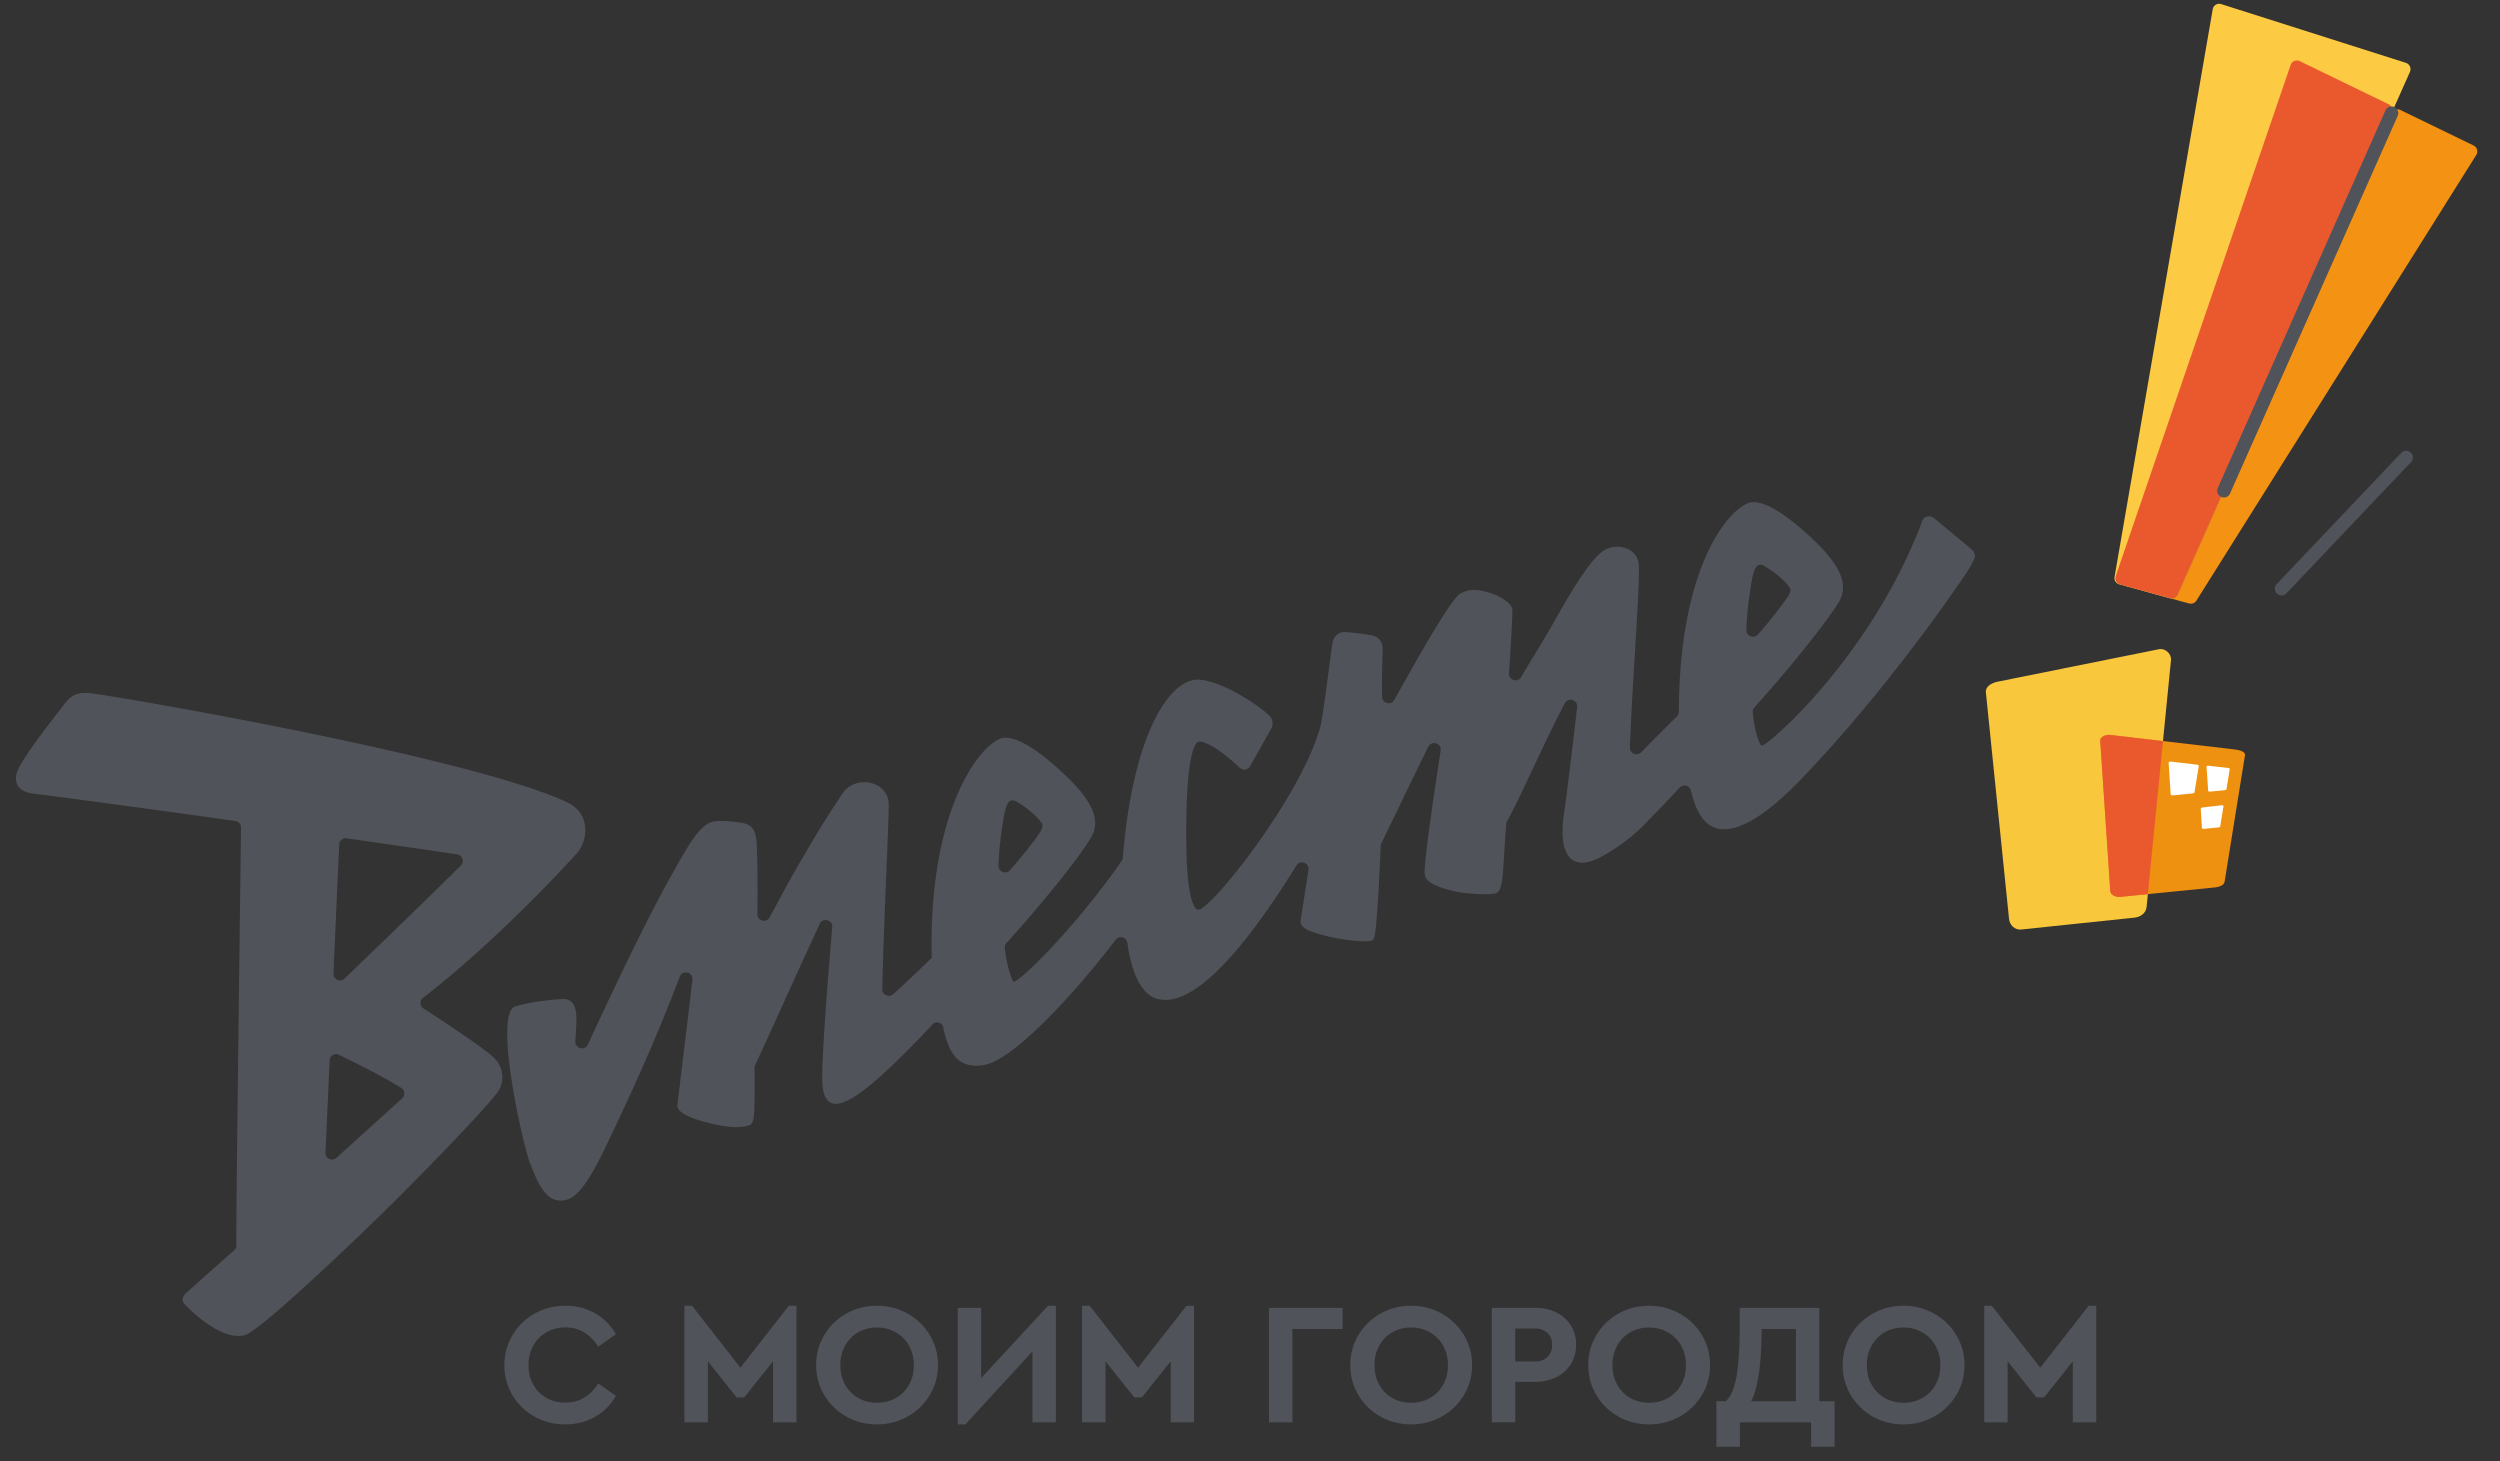 <svg xmlns="http://www.w3.org/2000/svg" fill="none" viewBox="0 0 77 45">
  <rect x="0" y="0" width="77" height="45" fill="#333333" stroke="none"/>
  <path fill="#50535A" d="M53.787 19.402c.018-.449.052-.772.125-1.263.1-.676.196-.852.467-.686.223.137.567.384.75.657.03.045.022.128-.034.221-.114.189-.679.923-.955 1.215-.13.136-.36.043-.353-.144Zm-23.034 7.256c.018-.449.052-.771.125-1.263.1-.675.196-.854.466-.686.223.137.567.385.75.657.031.045.01.148-.033.221-.18.309-.782 1.023-.955 1.216a.203.203 0 0 1-.353-.145Zm29.984-9.728-1.165-.969c-.14-.112-.32-.043-.364.08-1.584 4.227-4.858 7.021-4.957 6.925-.1-.096-.237-.597-.266-1.035a.196.196 0 0 1 .052-.145c1.463-1.625 2.436-2.944 2.616-3.273.205-.374.215-.904-.725-1.816-.9-.873-1.697-1.38-2.109-1.192-.745.337-2.097 2.188-2.11 6.417a.202.202 0 0 1-.058.142c-.175.173-.702.694-1.102 1.107a.202.202 0 0 1-.347-.146c.075-2.181.347-5.334.26-5.71a.567.567 0 0 0-.428-.442.772.772 0 0 0-.529.03c-.315.124-.73.628-1.634 2.237-.387.69-.683 1.132-1.018 1.713-.106.185-.39.1-.376-.113.054-.83.12-1.922.099-1.992-.09-.292-.628-.49-.924-.549-.196-.039-.417-.066-.682.09-.264.153-1.187 1.753-2.023 3.267-.1.18-.37.113-.378-.092-.014-.365-.001-.888.018-1.438.013-.364-.24-.433-.315-.451a6.589 6.589 0 0 0-.866-.107c-.196-.004-.344.143-.378.397-.13.977-.29 2.258-.362 2.517-.598 2.191-3.457 5.748-3.776 5.638-.26-.09-.34-1.142-.35-1.928-.033-2.434.183-3.104.345-3.235.07-.055.468.011 1.285.777.132.125.27.072.34-.051.09-.159.586-1.034.642-1.137a.34.34 0 0 0-.072-.42c-.417-.384-1.434-1.024-2.11-1.09-.964-.094-2.086 1.743-2.387 5.485a.217.217 0 0 1-.036.1c-1.492 2.139-3.258 3.835-3.338 3.709-.075-.118-.23-.605-.26-1.041a.21.21 0 0 1 .052-.146c.597-.654 2.147-2.452 2.616-3.274.21-.369.215-.903-.727-1.816-.9-.873-1.697-1.379-2.109-1.192-.744.337-2.182 2.397-2.084 6.742-.186.181-.87.84-1.19 1.12a.2.2 0 0 1-.332-.156c.042-2.016.204-5.179.197-5.7-.009-.725-1.063-.937-1.457-.279-.191.317-.431.585-1.556 2.56-.12.21-.652 1.205-.652 1.205-.1.186-.383.113-.38-.098.01-.55.014-1.295-.02-2.136-.019-.51-.185-.588-.343-.647-.1-.038-.699-.12-.982-.07-.414.075-.77.711-1.242 1.55-.431.769-1.109 2.027-2.634 5.32-.095.203-.398.125-.385-.098.016-.274.044-.686.027-.83-.016-.136-.054-.492-.412-.474-.256.012-.97.076-1.468.23-.667.204.212 4.18.458 4.829.285.75.54 1.19 1.001 1.147.324-.03.652-.255 1.296-1.59 1.288-2.676 1.88-4.176 2.314-5.304.086-.221.416-.14.389.096-.198 1.725-.433 3.573-.462 3.867-.02.216.39.4.972.544.349.087.84.185 1.215.078.203-.059.194-.237.189-1.779 0-.03.005-.06.02-.087.36-.759 1.263-2.785 1.988-4.346.095-.205.403-.123.385.101-.128 1.508-.333 4.081-.306 4.753.055 1.402 1.186.576 3.305-1.66l.093-.1c.105-.113.294-.045.319.067.162.752.408 1.317 1.25 1.189.872-.132 2.674-2.04 4.071-3.862a.2.2 0 0 1 .358.095c.09.63.31 1.543.904 1.72.87.26 2.236-.767 4.303-4.101.116-.187.407-.08.371.137-.109.697-.217 1.397-.242 1.568-.015.095.053.175.114.22.117.087.338.161.72.256.349.087 1.247.226 1.397.107.048-.038.12-.223.237-2.896a.205.205 0 0 1 .02-.08c.447-.913.965-2.003 1.445-2.969.103-.207.415-.107.38.121-.587 3.803-.487 3.79-.484 3.835.029.184.266.339.884.49.35.087 1.139.132 1.315.059.234-.098.19-.702.305-2.124a.206.206 0 0 1 .023-.08c.495-.913 1.114-2.376 1.782-3.641.103-.198.405-.104.38.117-.129 1.096-.326 2.766-.398 3.226-.226 1.456.305 1.846 1.139 1.385a5.52 5.52 0 0 0 1.417-1.086c.228-.233.729-.743.96-1.006.154-.173.346-.106.383.048.159.652.451 1.35 1.28 1.167.613-.136 1.352-.718 2.115-1.511 1.816-1.88 3.73-4.354 4.968-6.172.273-.4.307-.488.366-.62.059-.119-.027-.242-.07-.278Zm-48.35 16.9-2.026 1.831a.201.201 0 0 1-.337-.158c.034-.727.075-1.656.127-2.843a.201.201 0 0 1 .289-.172c.673.326 1.4.696 1.917 1.02a.2.2 0 0 1 .03.321Zm-1.939-7.82a.203.203 0 0 1 .232-.19c1.306.188 2.504.36 3.4.494.164.026.23.225.113.343-.902.9-2.419 2.366-3.582 3.483a.201.201 0 0 1-.34-.155c.063-1.45.126-2.886.177-3.975Zm2.595 5.05a.2.2 0 0 1-.01-.33c1.855-1.425 3.806-3.426 4.724-4.437.363-.4.442-1.233-.275-1.575-2.9-1.385-13.773-3.261-14.689-3.365-.522-.057-.668.138-.93.49 0 0-1.23 1.544-1.344 1.954-.118.422.16.616.545.65.029.004 3.053.394 6.188.841a.2.2 0 0 1 .172.201c-.016 1.458-.15 11.177-.144 12.87a.204.204 0 0 1-.068.152c-.28.246-1.324 1.17-1.468 1.306-.168.157-.134.27-.053.355.082.083.928.989 1.675.976a.805.805 0 0 0 .173-.023c.402-.105 2.803-2.35 4.316-3.833 1.145-1.123 3.328-3.37 3.52-3.73a.814.814 0 0 0-.135-.955c-.244-.27-1.63-1.18-2.197-1.547Z"/>
  <path fill="#FDCA44" d="m74.102 1.936-5.69-1.81a.202.202 0 0 0-.26.159l-3.024 17.483a.203.203 0 0 0 .146.23l1.565.431a.203.203 0 0 0 .239-.112l6.666-15.02.483-1.084a.206.206 0 0 0-.125-.277Z"/>
  <path fill="#EA592E" d="m73.568 3.21-2.736-1.327a.203.203 0 0 0-.28.116l-5.387 15.744c-.037.11.025.23.138.26l1.534.422a.203.203 0 0 0 .239-.112l6.588-14.84a.2.2 0 0 0-.096-.262Z"/>
  <path fill="#F39213" d="M76.19 4.483 73.93 3.387a.201.201 0 0 0-.272.1l-6.581 14.828a.203.203 0 0 1-.24.112l.587.16a.204.204 0 0 0 .225-.087L76.27 4.772a.202.202 0 0 0-.082-.289Z"/>
  <path fill="#50535A" d="M74.252 13.94a.208.208 0 0 0-.292.007l-3.839 4.044a.208.208 0 0 0 .008.292.208.208 0 0 0 .292-.007l3.838-4.043a.208.208 0 0 0-.007-.293Zm-.508-10.644a.206.206 0 0 0-.272.105l-5.165 11.632a.206.206 0 0 0 .105.272c.105.047.227 0 .273-.105L73.849 3.57a.208.208 0 0 0-.105-.273ZM17.41 43.871c-.345 0-.66-.08-.947-.24a1.787 1.787 0 0 1-.927-1.587 1.805 1.805 0 0 1 .932-1.586c.287-.16.602-.24.948-.24.335 0 .638.076.91.231.273.156.487.37.644.644l-.545.385c-.25-.396-.586-.594-1.01-.594-.218 0-.412.05-.585.15-.173.1-.308.237-.406.413a1.213 1.213 0 0 0-.146.601c0 .224.048.424.146.599.098.174.233.31.406.408.173.098.367.146.585.146.424 0 .76-.198 1.01-.593l.545.385a1.65 1.65 0 0 1-.641.643c-.275.158-.58.235-.918.235ZM24.53 40.218v3.589h-.72v-1.88l-.887 1.112h-.235l-.886-1.112v1.88h-.722v-3.59h.235l1.49 1.908 1.49-1.907h.235ZM27.014 43.205c.214 0 .407-.049.58-.147a1.05 1.05 0 0 0 .406-.411c.098-.177.146-.376.146-.6 0-.222-.048-.42-.146-.596a1.066 1.066 0 0 0-.407-.413c-.172-.1-.365-.15-.579-.15a1.15 1.15 0 0 0-.582.146 1.052 1.052 0 0 0-.403.412 1.213 1.213 0 0 0-.146.6c0 .225.048.424.146.6.098.177.231.314.402.412.172.097.366.147.583.147Zm-.005.666c-.342 0-.656-.08-.941-.24a1.813 1.813 0 0 1-.679-.66 1.769 1.769 0 0 1-.251-.926c0-.34.083-.647.251-.927.168-.28.394-.5.679-.66.285-.16.599-.24.94-.24.343 0 .657.08.944.24.286.16.515.38.684.66.17.28.253.588.253.926 0 .339-.084.647-.253.927-.17.28-.398.5-.684.66-.287.16-.601.24-.943.24ZM32.52 40.218v3.589h-.72v-2.185l-2.066 2.249h-.236v-3.589h.722v2.163l2.06-2.227h.24ZM36.778 40.218v3.589h-.72v-1.88l-.888 1.112h-.235l-.885-1.112v1.88h-.722v-3.59h.235l1.49 1.908 1.49-1.907h.235ZM39.086 40.282h2.265v.652h-1.544v2.873h-.721v-3.525ZM43.466 43.205c.214 0 .406-.049.579-.147a1.05 1.05 0 0 0 .406-.411c.098-.177.146-.376.146-.6 0-.222-.048-.42-.146-.596a1.066 1.066 0 0 0-.406-.413c-.173-.1-.365-.15-.58-.15a1.15 1.15 0 0 0-.582.146 1.053 1.053 0 0 0-.403.412 1.213 1.213 0 0 0-.146.6c0 .225.048.424.146.6.098.177.232.314.403.412.171.097.365.147.583.147Zm-.005.666c-.343 0-.656-.08-.941-.24a1.813 1.813 0 0 1-.68-.66 1.769 1.769 0 0 1-.25-.926c0-.34.083-.647.25-.927.168-.28.394-.5.68-.66.285-.16.598-.24.94-.24.343 0 .656.08.943.24.287.16.515.38.684.66.17.28.253.588.253.926 0 .339-.083.647-.253.927-.169.28-.397.5-.684.66-.287.16-.6.24-.942.24ZM47.274 41.932a.528.528 0 0 0 .392-.14.5.5 0 0 0 .14-.371c0-.15-.047-.271-.143-.364a.54.54 0 0 0-.39-.139h-.605v1.016h.606v-.002Zm0-1.65c.246 0 .465.046.658.14.192.095.342.229.45.402.11.173.163.37.163.595 0 .225-.054.422-.163.595a1.1 1.1 0 0 1-.45.403 1.451 1.451 0 0 1-.658.144h-.604v1.244h-.722v-3.523h1.326ZM50.795 43.205c.214 0 .407-.049.58-.147a1.05 1.05 0 0 0 .406-.411c.098-.177.146-.376.146-.6 0-.222-.048-.42-.146-.596a1.067 1.067 0 0 0-.407-.413c-.172-.1-.365-.15-.579-.15a1.15 1.15 0 0 0-.582.146 1.053 1.053 0 0 0-.403.412 1.213 1.213 0 0 0-.146.6c0 .225.048.424.146.6.098.177.231.314.403.412.17.097.365.147.582.147Zm-.005.666c-.342 0-.656-.08-.941-.24a1.813 1.813 0 0 1-.679-.66 1.769 1.769 0 0 1-.251-.926c0-.34.084-.647.251-.927.168-.28.394-.5.679-.66.285-.16.599-.24.94-.24.343 0 .657.08.944.24.287.16.515.38.684.66.17.28.253.588.253.926 0 .339-.084.647-.253.927-.17.28-.397.5-.684.66-.287.16-.603.24-.943.24ZM54.261 40.934c-.007.546-.035 1-.087 1.365-.052.366-.13.65-.237.857h1.378v-2.222H54.26Zm2.244 2.222v1.405h-.722v-.754h-2.195v.754h-.722v-1.405h.283c.154-.124.264-.372.332-.744.067-.373.101-.888.101-1.547v-.583h2.453v2.874h.47ZM58.63 43.205c.215 0 .407-.049.58-.147a1.05 1.05 0 0 0 .406-.411c.098-.177.147-.376.147-.6 0-.222-.049-.42-.147-.596a1.066 1.066 0 0 0-.406-.413c-.173-.1-.365-.15-.58-.15a1.15 1.15 0 0 0-.582.146 1.053 1.053 0 0 0-.403.412 1.213 1.213 0 0 0-.146.6c0 .225.048.424.146.6.098.177.232.314.403.412.171.097.365.147.583.147Zm-.005.666c-.342 0-.655-.08-.94-.24a1.813 1.813 0 0 1-.68-.66 1.769 1.769 0 0 1-.25-.926c0-.34.083-.647.25-.927.168-.28.395-.5.68-.66.285-.16.598-.24.94-.24.343 0 .656.08.943.24.287.16.515.38.684.66.17.28.254.588.254.926 0 .339-.084.647-.254.927-.169.28-.397.5-.684.66-.287.16-.6.24-.942.24ZM64.565 40.218v3.589h-.722v-1.88l-.885 1.112h-.236l-.887-1.112v1.88h-.72v-3.59h.233l1.492 1.908 1.49-1.907h.235Z"/>
  <path fill="#F9C73C" fill-rule="evenodd" d="m61.537 20.994 4.958-.998c.2-.041.39.15.372.33l-.752 7.607c-.017.18-.169.308-.372.33l-3.493.366c-.203.022-.355-.148-.372-.33l-.713-6.976c-.018-.18.173-.289.372-.33Z" clip-rule="evenodd"/>
  <path fill="#EE9010" fill-rule="evenodd" d="m64.998 22.635 3.838.449c.168.02.325.078.31.173l-.629 3.904c-.016.095-.142.157-.31.173l-2.899.29c-.167.016-.303-.078-.31-.172l-.31-4.643c-.005-.096.142-.194.31-.174Z" clip-rule="evenodd"/>
  <path fill="#fff" fill-rule="evenodd" d="m68.011 23.583.615.071c.027.004.052.012.05.029l-.101.625c-.002.014-.024.025-.05.029l-.464.046c-.026.003-.048-.013-.05-.029l-.05-.743c-.001-.016.024-.032.05-.028ZM66.857 23.456l.802.095c.035.003.067.016.064.035l-.132.817c-.004.02-.03.032-.064.035l-.606.06c-.036.004-.064-.015-.064-.035l-.064-.97c-.002-.02.03-.042.064-.037ZM67.831 24.871l.603-.07c.026-.003.052.013.05.03l-.102.625c-.002.016-.023.025-.05.028l-.463.046c-.027.002-.048-.012-.05-.028l-.037-.6c-.002-.018.023-.027.05-.03Z" clip-rule="evenodd"/>
  <path fill="#EA592E" fill-rule="evenodd" d="m66.62 22.825-.467 4.716-.847.083c-.167.016-.303-.078-.31-.172l-.31-4.643c-.007-.094.143-.192.31-.173l1.624.19Z" clip-rule="evenodd"/>
</svg>
